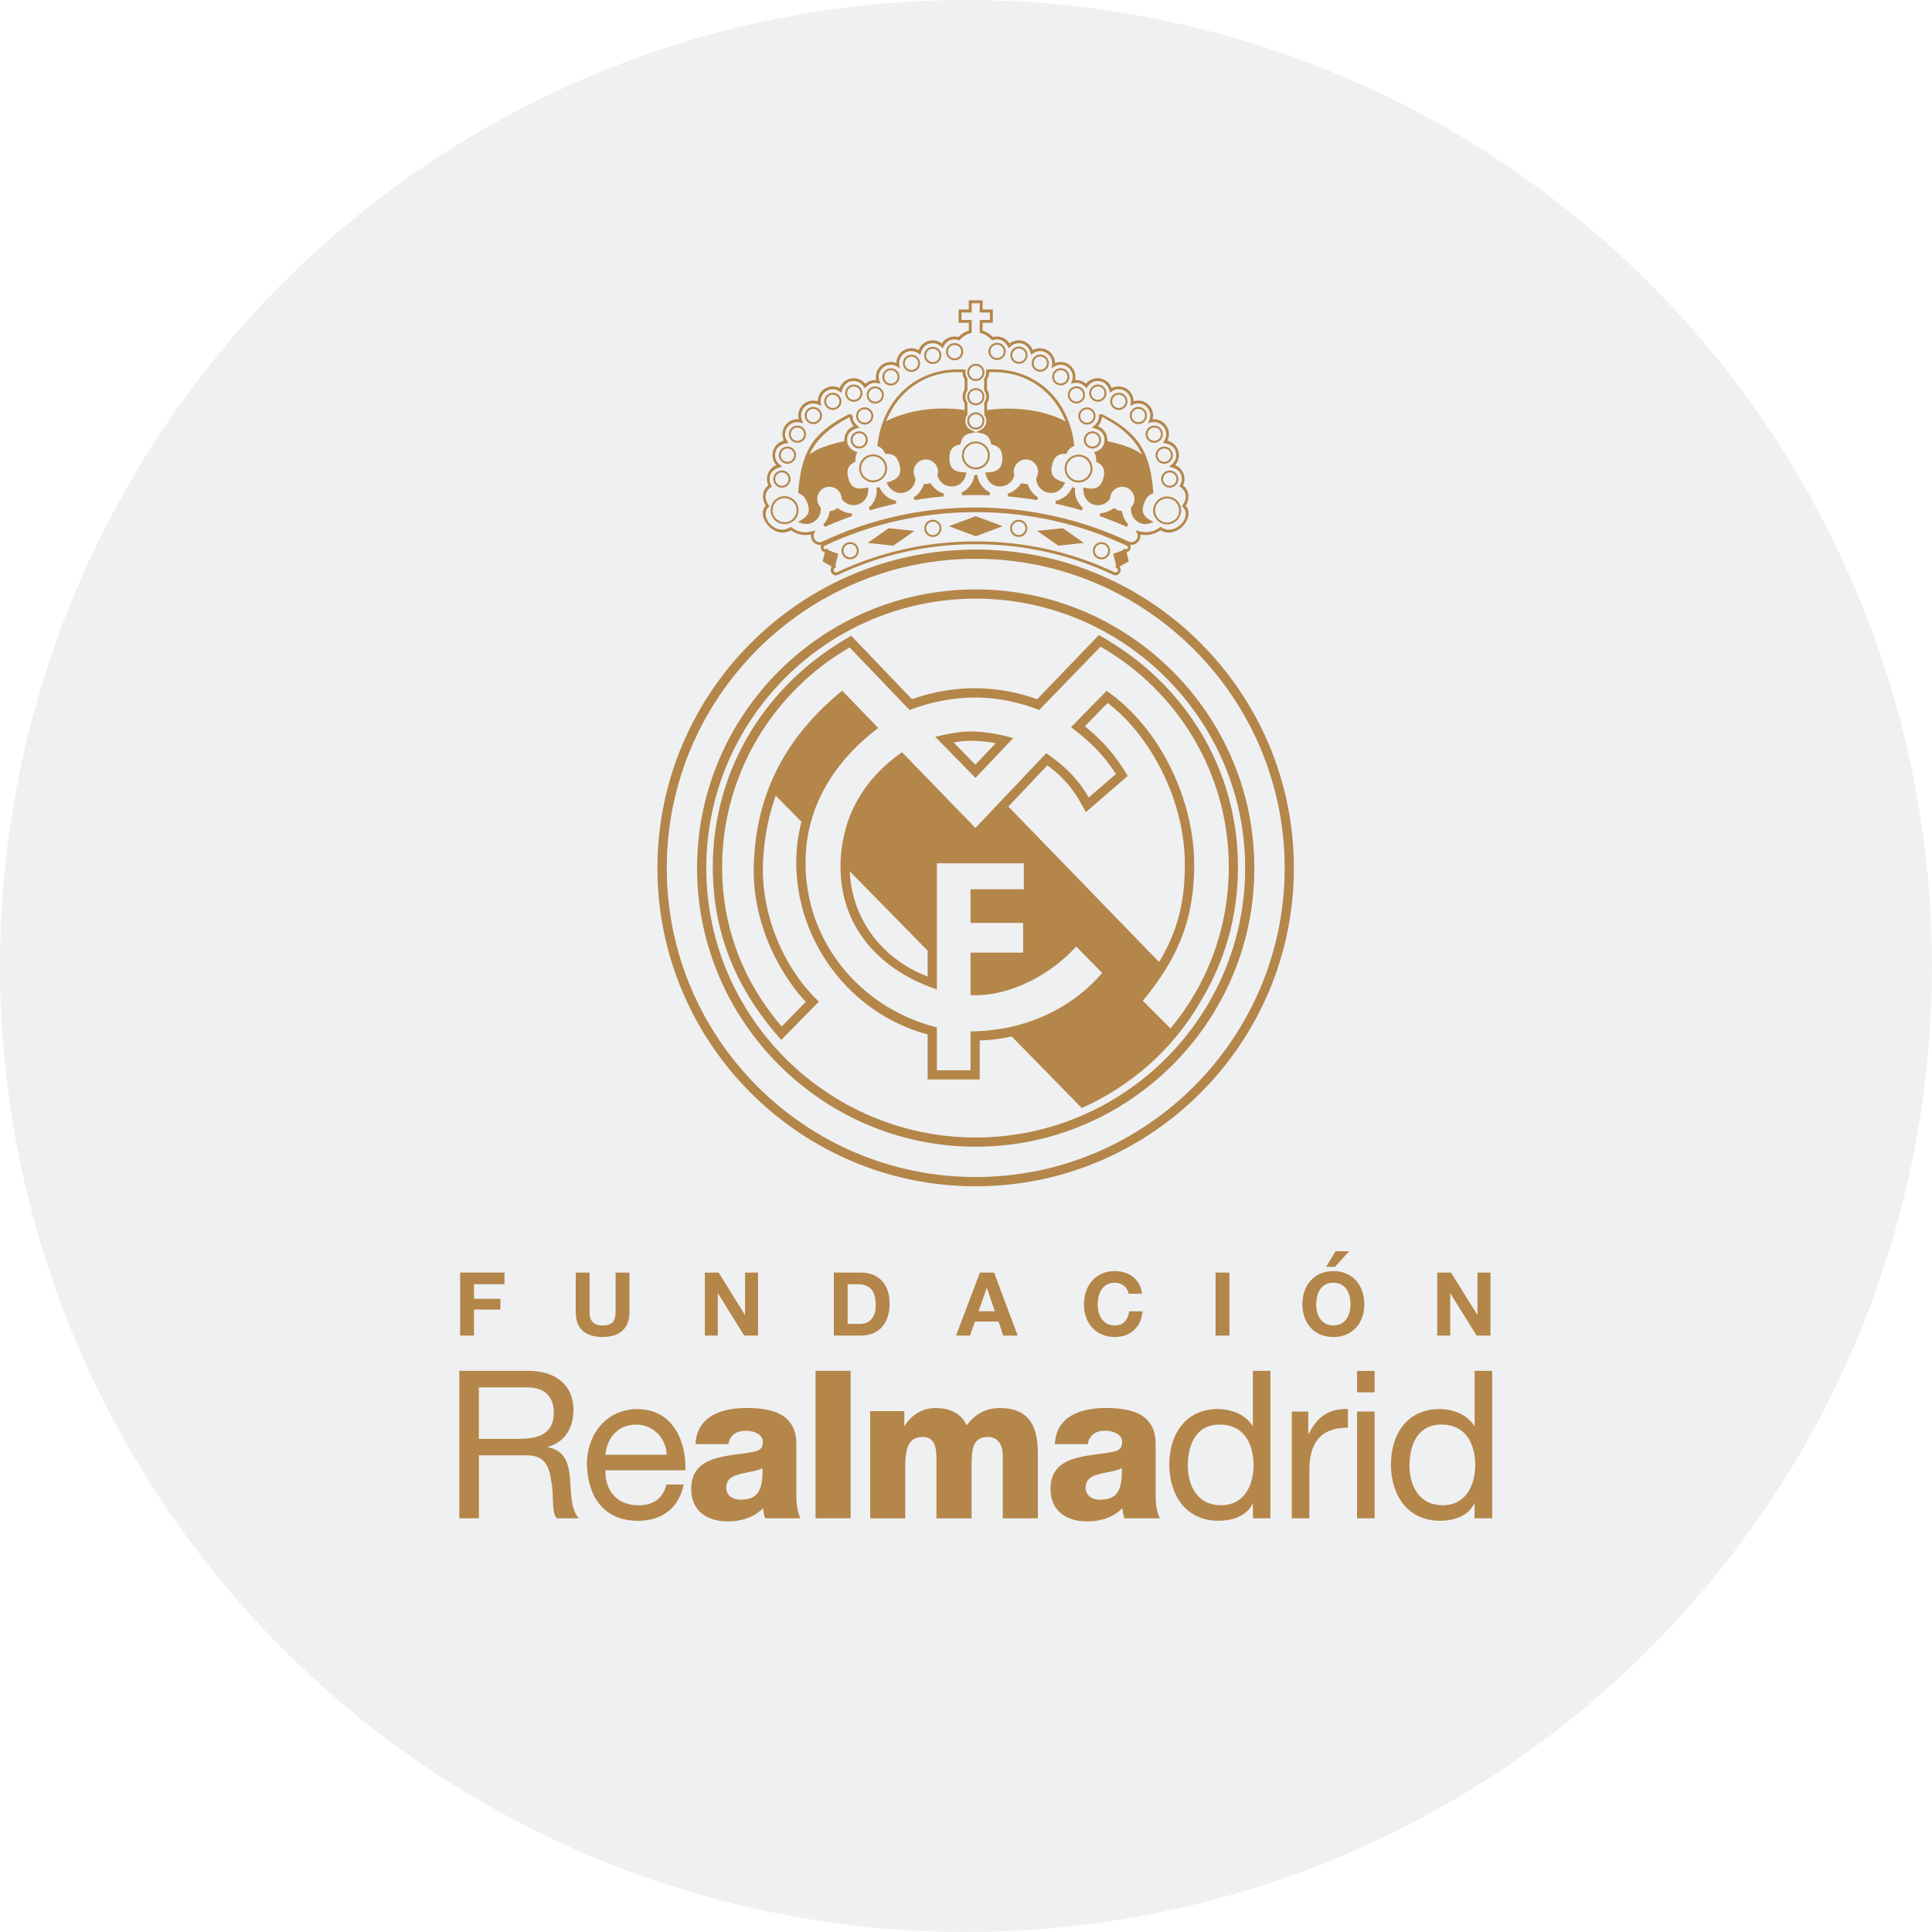 <svg xmlns="http://www.w3.org/2000/svg" id="Layer_2" viewBox="0 0 350 350"><defs><style>.cls-1{fill:#b48649;}.cls-2{fill:#e1e2e6;opacity:.5;}</style></defs><g id="Layer_1-2"><circle class="cls-2" cx="175" cy="175" r="175"></circle><path class="cls-1" d="m83.2,248.34h12.57c5.01,0,8.12,2.73,8.12,7,0,3.21-1.42,5.87-4.64,6.77v.07c3.1.6,3.74,2.88,4,5.5.23,2.62.07,5.54,1.58,7.37h-3.97c-1.01-1.08-.45-3.96-.97-6.58-.38-2.62-1.01-4.83-4.45-4.83h-8.68v11.41h-3.55v-26.71Zm10.96,12.31c3.33,0,6.17-.86,6.17-4.75,0-2.61-1.42-4.56-4.75-4.56h-8.83v9.32h7.41Z"></path><path class="cls-1" d="m123.86,268.92c-.86,4.27-3.93,6.59-8.26,6.59-6.17,0-9.09-4.26-9.28-10.18,0-5.8,3.82-10.06,9.09-10.06,6.85,0,8.94,6.4,8.75,11.08h-14.48c-.11,3.36,1.79,6.35,6.03,6.35,2.62,0,4.45-1.27,5.01-3.77h3.14Zm-3.07-5.38c-.15-3.03-2.43-5.46-5.57-5.46-3.33,0-5.31,2.51-5.54,5.46h11.11Z"></path><path class="cls-1" d="m126,261.62c.11-2.54,1.31-4.19,3.03-5.2,1.72-.98,3.97-1.35,6.17-1.35,4.6,0,9.06,1.01,9.06,6.51v8.49c0,1.65,0,3.44.74,4.98h-6.39c-.23-.6-.3-1.2-.37-1.83-1.65,1.72-4.08,2.4-6.4,2.4-3.7,0-6.62-1.87-6.62-5.88,0-6.32,6.89-5.83,11.29-6.73,1.09-.22,1.69-.6,1.69-1.79,0-1.46-1.76-2.03-3.07-2.03-1.76,0-2.88.79-3.18,2.43h-5.94Zm8.23,10.06c3.02,0,4.03-1.72,3.89-5.72-.9.56-2.54.67-3.93,1.05-1.42.33-2.62.94-2.62,2.47s1.23,2.21,2.66,2.21Z"></path><path class="cls-1" d="m147.75,248.34h6.35v26.71h-6.35v-26.71Z"></path><path class="cls-1" d="m157.65,255.64h6.17v2.66h.08c1.16-1.95,3.21-3.22,5.57-3.22s4.6.79,5.65,3.14c1.53-2.06,3.44-3.14,6.06-3.14,6.17,0,6.84,4.68,6.84,8.38v11.6h-6.36v-11.41c0-2.1-1.01-3.33-2.66-3.33-2.73,0-2.99,2.1-2.99,5.24v9.5h-6.36v-11.04c0-2.28-.67-3.7-2.39-3.7-2.28,0-3.26,1.31-3.26,5.28v9.46h-6.36v-19.41Z"></path><path class="cls-1" d="m191.1,261.62c.12-2.54,1.31-4.19,3.03-5.2,1.72-.98,3.96-1.35,6.17-1.35,4.6,0,9.05,1.01,9.05,6.51v8.49c0,1.65,0,3.44.75,4.98h-6.4c-.22-.6-.3-1.2-.37-1.83-1.65,1.72-4.08,2.4-6.4,2.4-3.7,0-6.62-1.87-6.62-5.88,0-6.32,6.88-5.83,11.29-6.73,1.08-.22,1.69-.6,1.69-1.79,0-1.46-1.76-2.03-3.07-2.03-1.75,0-2.88.79-3.18,2.43h-5.94Zm8.23,10.06c3.03,0,4.04-1.72,3.89-5.72-.9.56-2.54.67-3.93,1.05-1.42.33-2.62.94-2.62,2.47s1.24,2.21,2.66,2.21Z"></path><path class="cls-1" d="m230.16,275.05h-3.18v-2.62h-.07c-1.05,2.13-3.52,3.07-6.17,3.07-5.95,0-8.91-4.71-8.91-10.18s2.92-10.06,8.83-10.06c1.98,0,4.82.75,6.24,3.03h.07v-9.95h3.18v26.71Zm-8.98-2.36c4.27,0,5.91-3.66,5.91-7.29,0-3.82-1.72-7.33-6.1-7.33s-5.8,3.7-5.8,7.48,1.87,7.14,5.98,7.14Z"></path><path class="cls-1" d="m234.02,255.71h2.99v4.08h.07c1.53-3.11,3.67-4.64,7.11-4.53v3.37c-5.12,0-6.99,2.91-6.99,7.81v8.61h-3.18v-19.34Z"></path><path class="cls-1" d="m249.02,252.24h-3.18v-3.89h3.18v3.89Zm-3.18,3.47h3.18v19.34h-3.18v-19.34Z"></path><path class="cls-1" d="m270.31,275.05h-3.18v-2.62h-.08c-1.05,2.13-3.52,3.07-6.17,3.07-5.94,0-8.9-4.71-8.9-10.18s2.92-10.06,8.83-10.06c1.98,0,4.82.75,6.25,3.03h.08v-9.95h3.18v26.71Zm-8.97-2.36c4.26,0,5.91-3.66,5.91-7.29,0-3.82-1.72-7.33-6.1-7.33s-5.8,3.7-5.8,7.48,1.87,7.14,5.99,7.14Z"></path><path class="cls-1" d="m234.4,157.26c0,31.72-25.86,57.65-57.65,57.65s-57.65-25.93-57.65-57.65,25.87-57.7,57.65-57.7,57.65,25.93,57.65,57.7Zm-1.67,0c0-30.86-25.12-56.03-55.97-56.03s-55.97,25.18-55.97,56.03,25.11,55.97,55.97,55.97,55.97-25.18,55.97-55.97Zm-104.78,0c0,26.85,21.96,48.81,48.81,48.81s48.81-21.96,48.81-48.81-21.96-48.81-48.81-48.81-48.81,21.9-48.81,48.81Zm-1.67,0c0-27.83,22.71-50.48,50.48-50.48s50.48,22.65,50.48,50.48-22.71,50.48-50.48,50.48-50.48-22.71-50.48-50.48Zm56.39-11.15l27.31,28.17c3.1-5.13,4.67-10.39,4.67-17.62,0-12.66-7.11-24.2-14-29.31l-4.12,4.22c3.28,2.61,5.64,5.42,7.77,9l-7.59,6.56c-1.81-3.55-3.71-6.11-6.97-8.48l-7.07,7.47Zm34.61,35.7c-4.93,8.35-12.41,14.97-21.31,18.92l-4.42-4.52-8.26-8.44c-1.89.41-3.82.66-5.8.72v7.06h-9.44v-8.14c-14.19-3.84-23.98-17.12-23.8-31.55.03-2.4.36-4.74.94-6.99l-4.66-4.73c-1.4,3.9-2.17,8.09-2.32,12.54-.27,8.93,3.65,18.62,10.13,24.77l-6.81,6.95c-8.01-9.01-12.4-19.14-12.4-31.33,0-17.79,9.76-33.32,25.09-41.89l10.99,11.48c3.62-1.31,7.76-1.99,11.56-1.99,4.09.06,7.81.79,11.12,2l11.18-11.62c15.46,8.58,25.2,24.11,25.2,42.01,0,9.11-2.43,17.34-6.99,24.72Zm-49.23-9.59l-14.1-14.37c.33,8.06,5.25,15.65,14.1,19.05v-4.68Zm20.6-43.98l-.38.38c-3.82-1.46-7.4-2.21-11.5-2.26-4.13,0-8.14.79-11.99,2.27l-10.86-11.34c-13.77,7.96-23.1,22.87-23.1,39.8,0,11.18,3.99,20.94,10.79,28.87l4.37-4.47c-3.78-3.93-9.79-13.24-9.43-24.86.46-13.15,5.9-23.23,16.02-31.51l6.53,6.76c-7.73,5.83-13.05,14.01-13.17,24.01-.19,14.56,9.87,26.76,23.79,30.23v7.77h6.1v-7.04c9.14-.06,17.84-3.61,23.86-10.6l-4.72-4.77c-4.58,5.07-12.09,9.16-19.14,8.79v-7.7h9.53v-5.37h-9.53s0-6.1,0-6.1h9.65v-4.7h-15.75v22.84c-10.32-3.44-17.68-11.37-17.45-22.72.19-8.56,4.24-15.44,11.14-20.25l13.3,13.72,12.82-13.54c3.25,2.2,5.75,4.61,7.7,8.03l4.93-4.26c-2.21-3.5-4.83-6-8.13-8.48l6.44-6.59c9.76,6.75,15.87,19.8,15.87,31.5,0,10.93-3.67,17.77-9.3,24.65l5.01,5.01c6.62-7.95,10.56-18.11,10.56-29.24,0-17.06-9.35-31.97-23.23-39.92l-10.74,11.08Zm-19.23,5.24c2.27-.51,4.62-1.07,6.96-.96,2.5.08,4.79.54,7.18,1.18l-6.84,7.23-7.3-7.46Zm3.32,1.01l3.95,4.04,3.69-3.89c-1.32-.26-2.67-.4-4.07-.44-.9-.04-2.22.07-3.57.3Zm31.85-36.36c.97.36,1.83-.65,1.41-1.53l-.25-.53c1.72.53,3,.53,4.5-.63,1.2.81,2.31.65,3.41-.2,1.07-.84,1.72-2.48.46-3.54.99-1.29,1-2.67-.45-3.59.26-.44.42-.78.42-1.31,0-1.46-1.08-2.01-2.29-2.26.72-.56,1.28-1.05,1.28-2.07,0-1.48-1.15-2.1-2.41-2.22.35-.53.6-.9.6-1.58,0-1.21-.98-2.2-2.2-2.2-.38,0-.74.12-1.11.22.22-.49.43-.86.43-1.41,0-1.21-.98-2.2-2.19-2.2-.59,0-.94.21-1.44.47.04-.26.1-.57.1-.84,0-1.21-.99-2.2-2.2-2.2-.67,0-1.05.26-1.57.62-.25-1.15-.9-2.11-2.23-2.11-.98,0-1.54.53-2.03,1.3-.52-.58-1.01-.97-1.85-.97-.33,0-.65.1-.97.17.17-.43.33-.77.33-1.25,0-1.22-.98-2.2-2.19-2.2-.69,0-1.09.29-1.65.64.04-.27.12-.62.12-.91,0-1.21-.98-2.2-2.2-2.2-.7,0-1.1.28-1.63.68-.25-1.15-.89-2.11-2.23-2.11-.81,0-1.28.37-1.82.91-.43-.92-1.02-1.6-2.14-1.6-.32,0-.58.08-.88.18-.68-.78-1.28-1.12-2.23-1.36v-2.33h1.85v-1.36h-1.85v-1.67h-1.46v1.67h-1.85v1.36h1.85v2.33c-.95.24-1.55.59-2.23,1.36-.3-.1-.55-.18-.88-.18-1.11,0-1.71.68-2.14,1.6-.54-.54-1-.91-1.82-.91-1.34,0-1.98.96-2.23,2.11-.53-.39-.93-.68-1.63-.68-1.21,0-2.2.98-2.2,2.2,0,.29.08.65.13.92-.56-.35-.96-.64-1.65-.64-1.21,0-2.2.98-2.2,2.2,0,.47.16.81.33,1.25-.32-.08-.64-.17-.97-.17-.84,0-1.33.39-1.85.97-.49-.76-1.05-1.3-2.03-1.3-1.34,0-1.98.95-2.23,2.11-.52-.36-.91-.62-1.58-.62-1.21,0-2.19.98-2.19,2.2,0,.27.07.58.11.84-.5-.25-.87-.47-1.45-.47-1.22,0-2.2.98-2.2,2.2,0,.55.2.92.42,1.41-.36-.1-.73-.22-1.11-.22-1.21,0-2.2.98-2.2,2.2,0,.67.26,1.05.61,1.58-1.26.12-2.42.74-2.42,2.22,0,1.02.56,1.5,1.29,2.07-1.21.25-2.29.81-2.29,2.26,0,.53.16.88.42,1.31-1.45.92-1.43,2.31-.45,3.59-2.1,1.76,1.1,5.62,3.87,3.74,1.5,1.16,2.77,1.16,4.49.63-.24.5-.52.93-.25,1.49.27.57.9.82,1.45.56,8.44-3.98,17.83-6.19,27.78-6.19s19.38,2.22,27.82,6.2Zm-53.88,4.53l-1.68-.94.41-1.68c-.63-.08-.95-.83-.65-1.33-.71.12-1.4-.26-1.72-.94-.14-.3-.18-.62-.14-.93-1.28.26-2.6-.03-3.65-.78-2.96,1.78-6.46-2.47-4.55-4.45-.84-1.27-.63-2.84.46-3.68-.16-.35-.25-.74-.25-1.15,0-1.14.71-2.12,1.7-2.52-.44-.48-.7-1.12-.7-1.81,0-1.28.88-2.35,2.07-2.63-.17-.35-.26-.75-.26-1.17,0-1.5,1.22-2.71,2.71-2.71h.25c-.06-.2-.09-.43-.09-.67,0-1.5,1.22-2.71,2.71-2.71.29,0,.56.05.82.13,0-1.49,1.22-2.69,2.71-2.69.45,0,.88.11,1.25.31.38-1.05,1.38-1.79,2.56-1.79.84,0,1.6.39,2.09,1,.48-.42,1.1-.67,1.78-.67h.19c-.04-.17-.06-.36-.06-.56,0-1.5,1.22-2.72,2.71-2.72.36,0,.69.07,1.01.19.02-1.48,1.23-2.67,2.71-2.67.48,0,.93.12,1.31.34.38-1.04,1.38-1.78,2.54-1.78.63,0,1.21.21,1.67.57.48-.76,1.33-1.26,2.29-1.26.25,0,.49.03.72.1.44-.47.98-.83,1.6-1.07l.28-.1v-1.42h-1.85v-2.4h1.85v-1.67h2.5v1.67h1.85v2.4h-1.85v1.42l.27.1c.61.23,1.16.6,1.6,1.07.23-.06.46-.1.71-.1.97,0,1.81.5,2.29,1.26.46-.36,1.04-.57,1.67-.57,1.17,0,2.16.74,2.54,1.78.39-.22.83-.34,1.31-.34,1.48,0,2.69,1.19,2.71,2.67.31-.12.65-.19,1.01-.19,1.5,0,2.71,1.22,2.71,2.72,0,.19-.02.38-.06.56h.19c.69,0,1.31.25,1.78.66.49-.6,1.25-1,2.1-1,1.17,0,2.17.75,2.55,1.79.37-.19.8-.3,1.25-.3,1.49,0,2.71,1.2,2.72,2.69.26-.08.53-.13.82-.13,1.5,0,2.71,1.21,2.71,2.71,0,.23-.03.46-.09.68h.25c1.5-.01,2.71,1.2,2.71,2.7,0,.42-.09.81-.26,1.17,1.19.29,2.08,1.36,2.08,2.63,0,.7-.27,1.34-.7,1.81,1,.4,1.7,1.38,1.7,2.52,0,.41-.09.8-.26,1.15,1.09.84,1.31,2.41.46,3.68,1.21,1.25.16,3.24-.84,4.02-.99.78-2.36,1.24-3.7.43-1.05.74-2.38,1.03-3.66.78.16,1.08-.8,2.02-1.86,1.86.3.49-.01,1.25-.64,1.33l.41,1.68-1.68.94c.22.27.28.66.12,1-.21.45-.72.72-1.23.49-7.58-3.58-16.01-5.55-24.95-5.55s-17.37,1.97-24.95,5.55c-.5.23-1.02-.04-1.23-.49-.16-.34-.1-.73.12-1Zm1.16-2.33l-.53,2.07.16.35c-.1.04-.2.1-.29.16-.16.13-.26.29-.15.53.12.25.35.33.54.24,7.65-3.61,16.15-5.6,25.17-5.6s17.52,1.99,25.17,5.6c.39.18,1.05-.48.1-.93l.16-.35-.53-2.06,1.79-.66.13-.29c.14.07.27.1.37.11.49.05.45-.5.21-.61-8.33-3.93-17.59-6.11-27.41-6.11s-19.08,2.18-27.41,6.11c-.24.11-.26.65.21.61.1,0,.22-.04.37-.11l.13.29,1.79.66Zm41.17-24.01c-2.14-5.39-7.15-9.26-13.86-8.88,0,.47-.14.91-.37,1.29v1.82c.23.37.37.81.37,1.29s-.14.91-.37,1.29v1.16c4.62-.65,10.01-.17,14.23,2.04Zm-18.15-8.88c0,.43.13.78.37,1.13v2.14c-.24.35-.37.7-.37,1.13s.13.78.37,1.13v2.14c-.24.35-.37.7-.37,1.13,0,1.26.94,1.65,1.89,2.06.95-.42,1.89-.8,1.89-2.06,0-.4-.12-.76-.33-1.06l-.05-2.2c.24-.35.37-.7.37-1.13s-.13-.78-.37-1.13v-2.14c.24-.35.37-.7.37-1.13,0-.16-.03-.32-.05-.49,8.83-.65,15.14,5.35,16.01,13.83-.79.31-1.07.66-1.43,1.43-1.53-.09-2.21.53-2.58,1.94-.51,2,.45,2.76,2.35,3.26-.57,1.3-1.72,2.18-3.23,1.79-1.22-.31-1.98-1.37-2.01-2.6.21-.37.34-.74.34-1.16,0-1.22-.99-2.21-2.21-2.21s-2.21.99-2.21,2.21c0,.24.05.47.12.7-.35,1.16-1.33,1.98-2.58,1.98-1.56,0-2.45-1.13-2.68-2.54,1.96-.01,3.08-.52,3.08-2.57,0-1.46-.52-2.22-2.01-2.52-.34-1.82-1.26-1.93-2.79-2.19-1.52.25-2.44.36-2.78,2.19-1.5.29-2.01,1.06-2.01,2.52,0,2.06,1.12,2.56,3.09,2.57-.23,1.4-1.12,2.54-2.68,2.54-1.25,0-2.23-.81-2.58-1.98.07-.23.11-.46.11-.7,0-1.22-.99-2.21-2.21-2.21s-2.21.99-2.21,2.21c0,.43.12.8.34,1.17-.03,1.23-.79,2.29-2.01,2.6-1.51.39-2.66-.49-3.23-1.79,1.89-.5,2.85-1.27,2.34-3.26-.37-1.41-1.05-2.03-2.58-1.94-.36-.78-.65-1.13-1.43-1.43.87-8.48,7.18-14.48,16-13.83-.02.16-.04.32-.04.49Zm-.52,0c-6.71-.39-11.72,3.49-13.85,8.88,4.21-2.18,9.62-2.72,14.23-2.04v-1.15c-.24-.37-.37-.81-.37-1.29s.14-.91.37-1.29v-1.82c-.24-.37-.37-.81-.37-1.29Zm27.3,24.69l.16-.11c.3.23.55.39.92.48.16.04.32.06.48.08.18.95.52,1.73,1.19,2.45l-.3.41c-1.6-.71-3.24-1.36-4.91-1.95l.07-.5c.87-.06,1.71-.36,2.39-.86Zm-25.15-6.07h.52c.2,1.41,1.1,2.59,2.34,3.18l-.12.49c-.82-.03-1.64-.05-2.47-.05s-1.65.01-2.47.05l-.12-.49c1.24-.59,2.14-1.77,2.33-3.18Zm-27.08,9.39l-.3-.41c.67-.72,1.01-1.49,1.19-2.45.62-.08.86-.16,1.4-.56.78.58,1.56.91,2.55.97l.07.5c-1.67.59-3.31,1.24-4.91,1.95Zm12.89-4.72v.51c-1.59.35-3.16.75-4.72,1.21l-.24-.45c1.03-.88,1.6-2.23,1.44-3.63l.5-.13c.54,1.3,1.69,2.21,3.02,2.49Zm3.35-.13l-.18-.47c.95-.61,1.53-1.42,1.91-2.47h.31c.3.01.54-.05.82-.14.63.93,1.4,1.57,2.47,1.92l-.06.5c-1.78.15-3.54.37-5.28.66Zm16.93-.66l-.06-.5c1.07-.35,1.84-.99,2.47-1.92.28.08.52.15.82.15h.31c.37,1.04.96,1.86,1.91,2.46l-.18.47c-1.74-.29-3.5-.51-5.28-.66Zm13.58,2.07l-.24.45c-1.55-.46-3.12-.86-4.72-1.21v-.51c1.34-.28,2.49-1.19,3.02-2.49l.5.13c-.16,1.4.41,2.75,1.44,3.63Zm-.26-9.24c-1.17-.3-2.35.4-2.65,1.57-.3,1.16.4,2.35,1.56,2.65,1.17.3,2.35-.4,2.65-1.57.3-1.17-.4-2.35-1.57-2.65Zm.09-.34c1.35.35,2.16,1.72,1.82,3.08-.35,1.35-1.72,2.16-3.07,1.82-1.35-.35-2.16-1.72-1.82-3.07.35-1.35,1.72-2.16,3.08-1.82Zm1.89-3.94c-.67,0-1.21.54-1.21,1.21s.55,1.21,1.21,1.21,1.22-.54,1.22-1.21-.54-1.21-1.22-1.21Zm0-.35c.86,0,1.56.7,1.56,1.56s-.7,1.56-1.56,1.56-1.56-.7-1.56-1.56.7-1.56,1.56-1.56Zm-1-3.99c-.67,0-1.21.54-1.21,1.22s.54,1.21,1.21,1.21,1.21-.54,1.21-1.21-.54-1.22-1.21-1.22Zm0-.35c.86,0,1.56.7,1.56,1.56s-.7,1.56-1.56,1.56-1.56-.7-1.56-1.56.7-1.56,1.56-1.56Zm15,11.78c-.67,0-1.21.54-1.21,1.21s.54,1.21,1.21,1.21,1.21-.54,1.21-1.21-.54-1.21-1.21-1.21Zm0-.35c.86,0,1.56.7,1.56,1.56s-.7,1.56-1.56,1.56-1.56-.7-1.56-1.56.7-1.56,1.56-1.56Zm-1-3.98c-.67,0-1.21.54-1.21,1.21s.54,1.21,1.21,1.21,1.21-.54,1.21-1.21-.54-1.21-1.21-1.21Zm0-.35c.86,0,1.56.7,1.56,1.56s-.7,1.56-1.56,1.56-1.56-.7-1.56-1.56.7-1.56,1.56-1.56Zm-1.81-3.45c-.67,0-1.21.54-1.21,1.21s.54,1.21,1.21,1.21,1.22-.54,1.22-1.21-.54-1.21-1.22-1.21Zm0-.35c.87,0,1.56.7,1.56,1.56s-.7,1.56-1.56,1.56-1.56-.7-1.56-1.56.7-1.56,1.56-1.56Zm-2.87-3.03c-.67,0-1.21.54-1.21,1.21s.54,1.21,1.21,1.21,1.21-.54,1.21-1.21-.54-1.21-1.21-1.21Zm0-.35c.86,0,1.55.7,1.55,1.56s-.69,1.56-1.55,1.56-1.56-.7-1.56-1.56.7-1.56,1.56-1.56Zm-3.54-2.22c-.67,0-1.21.54-1.21,1.21s.54,1.21,1.21,1.21,1.21-.54,1.21-1.21-.54-1.21-1.21-1.21Zm0-.35c.86,0,1.56.7,1.56,1.56s-.7,1.56-1.56,1.56-1.56-.7-1.56-1.56.69-1.56,1.56-1.56Zm-3.8-1.14c-.67,0-1.22.54-1.22,1.21s.54,1.21,1.22,1.21,1.21-.54,1.21-1.21-.54-1.21-1.21-1.21Zm0-.35c.86,0,1.56.7,1.56,1.56s-.7,1.56-1.56,1.56-1.56-.7-1.56-1.56.7-1.56,1.56-1.56Zm-3.88.67c-.67,0-1.21.54-1.21,1.22s.54,1.21,1.21,1.21,1.21-.54,1.21-1.21-.54-1.22-1.21-1.22Zm0-.35c.86,0,1.56.7,1.56,1.56s-.7,1.56-1.56,1.56-1.56-.7-1.56-1.56.7-1.56,1.56-1.56Zm-2.84-2.93c-.67,0-1.21.54-1.21,1.22s.54,1.21,1.21,1.21,1.21-.54,1.21-1.21-.54-1.22-1.21-1.22Zm0-.35c.86,0,1.56.7,1.56,1.56s-.7,1.56-1.56,1.56-1.56-.7-1.56-1.56.69-1.56,1.56-1.56Zm-3.72-2.12c-.67,0-1.21.54-1.21,1.21s.54,1.21,1.21,1.21,1.22-.54,1.22-1.21-.54-1.21-1.22-1.21Zm0-.35c.86,0,1.56.7,1.56,1.56s-.7,1.56-1.56,1.56-1.56-.7-1.56-1.56.69-1.56,1.56-1.56Zm-3.86-1.09c-.67,0-1.21.54-1.21,1.21s.54,1.21,1.21,1.21,1.22-.54,1.22-1.21-.54-1.21-1.22-1.21Zm0-.35c.86,0,1.56.7,1.56,1.56s-.7,1.56-1.56,1.56-1.56-.7-1.56-1.56.69-1.56,1.56-1.56Zm-3.96-.34c-.67,0-1.21.54-1.21,1.21s.54,1.21,1.21,1.21,1.21-.54,1.21-1.21-.54-1.21-1.21-1.21Zm0-.35c.86,0,1.56.7,1.56,1.56s-.7,1.56-1.56,1.56-1.56-.7-1.56-1.56.7-1.56,1.56-1.56Zm-37.45,32.24c1.06-.58,1.44-1.9.86-2.96-.58-1.05-1.9-1.44-2.96-.86-1.05.58-1.43,1.9-.86,2.96.59,1.05,1.91,1.44,2.96.86Zm.17.3c-1.22.67-2.76.23-3.43-1-.67-1.22-.23-2.76,1-3.43,1.22-.67,2.76-.23,3.43,1,.67,1.22.23,2.75-.99,3.43Zm15.37-7.68c1.17-.3,1.87-1.49,1.57-2.65-.3-1.17-1.49-1.87-2.66-1.57-1.16.3-1.86,1.49-1.57,2.65.3,1.17,1.48,1.87,2.65,1.57Zm.09.34c-1.36.35-2.73-.47-3.08-1.82-.35-1.35.47-2.73,1.82-3.08,1.35-.35,2.73.47,3.07,1.82.35,1.35-.47,2.73-1.82,3.07Zm17.97-2.62c1.21,0,2.18-.97,2.18-2.18s-.97-2.18-2.18-2.18-2.18.98-2.18,2.18.97,2.18,2.18,2.18Zm0,.35c-1.39,0-2.52-1.13-2.52-2.53s1.13-2.52,2.52-2.52,2.53,1.13,2.53,2.52-1.13,2.53-2.53,2.53Zm-21.13-4.13c.67,0,1.21-.54,1.21-1.21s-.54-1.21-1.21-1.21-1.21.54-1.21,1.21.54,1.21,1.21,1.21Zm0,.35c-.86,0-1.56-.7-1.56-1.56s.7-1.56,1.56-1.56,1.56.7,1.56,1.56-.7,1.56-1.56,1.56Zm1-4.68c.67,0,1.21-.54,1.21-1.21s-.54-1.22-1.21-1.22-1.21.54-1.21,1.22.54,1.21,1.21,1.21Zm0,.35c-.86,0-1.56-.7-1.56-1.56s.7-1.56,1.56-1.56,1.56.7,1.56,1.56-.7,1.56-1.56,1.56Zm-15,11.08c.67,0,1.21-.54,1.21-1.21s-.54-1.21-1.21-1.21-1.21.54-1.21,1.21.54,1.21,1.21,1.21Zm0,.35c-.86,0-1.56-.7-1.56-1.56s.7-1.56,1.56-1.56,1.56.7,1.56,1.56-.7,1.56-1.56,1.56Zm1-4.68c.67,0,1.21-.54,1.21-1.21s-.54-1.21-1.21-1.21-1.21.54-1.21,1.21.54,1.21,1.21,1.21Zm0,.35c-.86,0-1.56-.7-1.56-1.56s.7-1.56,1.56-1.56,1.56.7,1.56,1.56-.7,1.56-1.56,1.56Zm1.81-4.15c.67,0,1.21-.54,1.21-1.21s-.54-1.21-1.21-1.21-1.21.54-1.21,1.21.54,1.21,1.21,1.21Zm0,.35c-.86,0-1.56-.7-1.56-1.56s.7-1.56,1.56-1.56,1.56.7,1.56,1.56-.7,1.56-1.56,1.56Zm2.88-3.73c.67,0,1.21-.54,1.21-1.21s-.54-1.21-1.21-1.21-1.21.54-1.21,1.21.54,1.21,1.21,1.21Zm0,.35c-.86,0-1.56-.7-1.56-1.56s.7-1.56,1.56-1.56,1.56.7,1.56,1.56-.7,1.56-1.56,1.56Zm3.53-2.92c.67,0,1.21-.54,1.21-1.21s-.54-1.21-1.21-1.21-1.21.54-1.21,1.21.54,1.21,1.21,1.21Zm0,.35c-.86,0-1.56-.7-1.56-1.56s.7-1.56,1.56-1.56,1.56.7,1.56,1.56-.7,1.56-1.56,1.56Zm3.81-1.83c.67,0,1.21-.54,1.21-1.21s-.54-1.21-1.21-1.21-1.22.54-1.22,1.21.54,1.21,1.22,1.21Zm0,.35c-.87,0-1.56-.7-1.56-1.56s.7-1.56,1.56-1.56,1.56.7,1.56,1.56-.7,1.56-1.56,1.56Zm3.88-.02c.67,0,1.21-.54,1.21-1.21s-.54-1.22-1.21-1.22-1.21.54-1.21,1.22.54,1.21,1.21,1.21Zm0,.35c-.86,0-1.56-.7-1.56-1.56s.7-1.56,1.56-1.56,1.56.7,1.56,1.56-.7,1.56-1.56,1.56Zm2.84-3.62c.67,0,1.21-.54,1.21-1.21s-.54-1.22-1.21-1.22-1.21.54-1.21,1.22.54,1.21,1.21,1.21Zm0,.35c-.86,0-1.56-.7-1.56-1.56s.7-1.56,1.56-1.56,1.56.7,1.56,1.56-.7,1.56-1.56,1.56Zm3.72-2.82c.67,0,1.21-.54,1.21-1.21s-.54-1.21-1.21-1.21-1.21.54-1.21,1.21.54,1.21,1.21,1.21Zm0,.35c-.86,0-1.56-.7-1.56-1.56s.7-1.56,1.56-1.56,1.56.7,1.56,1.56-.7,1.56-1.56,1.56Zm3.86-1.78c.67,0,1.21-.54,1.21-1.21s-.54-1.21-1.21-1.21-1.21.54-1.21,1.21.54,1.21,1.21,1.21Zm0,.35c-.86,0-1.56-.7-1.56-1.56s.7-1.56,1.56-1.56,1.56.7,1.56,1.56-.7,1.56-1.56,1.56Zm7.8,11.52c.67,0,1.22-.54,1.22-1.21s-.54-1.21-1.22-1.21-1.21.54-1.21,1.21.54,1.21,1.21,1.21Zm0,.35c-.86,0-1.56-.7-1.56-1.56s.69-1.56,1.56-1.56,1.56.7,1.56,1.56-.7,1.56-1.56,1.56Zm0-4.74c.67,0,1.22-.54,1.22-1.21s-.54-1.21-1.22-1.21-1.21.54-1.21,1.21.54,1.21,1.21,1.21Zm0,.35c-.86,0-1.56-.7-1.56-1.56s.69-1.56,1.56-1.56,1.56.7,1.56,1.56-.7,1.56-1.56,1.56Zm0-4.75c.67,0,1.22-.54,1.22-1.21s-.54-1.21-1.22-1.21-1.21.54-1.21,1.21.54,1.21,1.21,1.21Zm0,.35c-.86,0-1.56-.7-1.56-1.56s.69-1.56,1.56-1.56,1.56.7,1.56,1.56-.7,1.56-1.56,1.56Zm-3.84-4.11c.67,0,1.21-.54,1.21-1.21s-.54-1.21-1.21-1.21-1.21.54-1.21,1.21.54,1.21,1.21,1.21Zm0,.35c-.86,0-1.56-.7-1.56-1.56s.7-1.56,1.56-1.56,1.56.7,1.56,1.56-.7,1.56-1.56,1.56Zm39.55,25.3c-1.05-.58-2.38-.2-2.96.86-.58,1.05-.2,2.38.86,2.96,1.05.58,2.38.2,2.96-.86.58-1.05.2-2.38-.86-2.96Zm.16-.31c1.23.67,1.67,2.21,1,3.43-.67,1.22-2.21,1.67-3.43,1-1.22-.67-1.67-2.21-1-3.43.67-1.22,2.21-1.67,3.43-1Zm-66.39.86c-.33-.87-.74-1.5-1.67-1.78.59-7.5,2.5-10.91,9.29-14.34.58.21.58.3.58.39,0,1.02.56,1.51,1.29,2.07-1.2.25-2.29.81-2.29,2.26,0,1.21.82,1.88,1.87,2.19-.34.66-.4.95-.35,1.72-1.38.66-1.68,1.53-1.32,2.94.51,2,1.72,2.2,3.62,1.73.29,3.11-3.14,4.3-4.81,2.08,0-.18-.03-.36-.07-.54-.3-1.18-1.51-1.89-2.69-1.59-1.18.3-1.89,1.51-1.59,2.69.1.38.29.69.55.98.11,1.1-.37,2.14-1.36,2.68-1,.55-1.79.32-2.78-.04,1.62-.81,2.46-1.54,1.73-3.45Zm7.69-15.57c-3.79,1.97-6.01,3.98-7.3,6.78.69-.52,1.43-.93,2.25-1.25,1.22-.48,2.73-.87,4.05-1.17v-.19c0-1.14.7-2.12,1.7-2.52-.4-.44-.66-1.02-.7-1.66Zm52.31,19.06c-1-.55-1.47-1.58-1.36-2.68.26-.29.45-.6.54-.98.31-1.18-.41-2.38-1.59-2.69-1.18-.3-2.38.4-2.69,1.59-.04.18-.06.36-.07.54-1.68,2.23-5.09,1.04-4.82-2.08,1.9.48,3.11.27,3.62-1.73.36-1.41.05-2.28-1.32-2.94.06-.77,0-1.06-.35-1.72,1.05-.31,1.87-.98,1.87-2.19,0-1.46-1.09-2.01-2.29-2.26.72-.56,1.29-1.05,1.29-2.07,0-.09,0-.18-.02-.26l.49-.14c6.75,3.37,8.82,6.92,9.39,14.35-.93.28-1.33.91-1.67,1.78-.72,1.9.11,2.64,1.73,3.45-.97.36-1.77.59-2.77.04Zm-6.65-19.13c-.02.67-.28,1.27-.7,1.73,1,.4,1.71,1.38,1.71,2.52v.19c1.34.3,2.77.67,4.04,1.17.9.35,1.64.8,2.24,1.25-1.29-2.78-3.51-4.82-7.29-6.85Zm-7.88,23.37l-3.83-2.67,4.64-.49,3.83,2.67-4.64.49Zm-7.18-1.57c-.86,0-1.56-.7-1.56-1.56s.7-1.56,1.56-1.56,1.56.7,1.56,1.56-.7,1.56-1.56,1.56Zm0-.35c.67,0,1.22-.54,1.22-1.22s-.54-1.21-1.22-1.21-1.21.54-1.21,1.21.54,1.22,1.21,1.22Zm-30.54,4.05c.67,0,1.21-.54,1.21-1.22s-.54-1.21-1.21-1.21-1.21.54-1.21,1.21.54,1.22,1.21,1.22Zm0,.35c-.86,0-1.56-.7-1.56-1.56s.7-1.56,1.56-1.56,1.56.7,1.56,1.56-.7,1.56-1.56,1.56Zm14.99-4.4c.67,0,1.21-.54,1.21-1.22s-.55-1.21-1.21-1.21-1.22.54-1.22,1.21.55,1.22,1.22,1.22Zm0,.35c-.86,0-1.56-.7-1.56-1.56s.7-1.56,1.56-1.56,1.56.7,1.56,1.56-.7,1.56-1.56,1.56Zm30.54,3.71c.67,0,1.21-.54,1.21-1.22s-.54-1.21-1.21-1.21-1.21.54-1.21,1.21.54,1.22,1.21,1.22Zm0,.35c-.86,0-1.56-.7-1.56-1.56s.69-1.56,1.56-1.56,1.56.7,1.56,1.56-.69,1.56-1.56,1.56Zm-37.72-2.49l-4.64-.49,3.83-2.67,4.65.49-3.83,2.67Zm19.83-3.52l-4.88,1.82-4.87-1.82,4.87-1.82,4.88,1.82Z"></path><path class="cls-1" d="m91.39,230.54v2.11h-5.52v2.64h4.78v1.95h-4.78v4.71h-2.51v-11.41h8.02Z"></path><path class="cls-1" d="m112.74,241.08c-.86.75-2.06,1.13-3.58,1.13s-2.74-.37-3.59-1.12c-.85-.74-1.27-1.9-1.27-3.45v-7.1h2.51v7.1c0,.31.03.61.08.91.06.3.17.56.34.79.17.23.41.42.71.56.3.14.71.22,1.22.22.89,0,1.51-.2,1.85-.6.34-.4.51-1.03.51-1.88v-7.1h2.51v7.1c0,1.55-.43,2.69-1.29,3.44Z"></path><path class="cls-1" d="m130.19,230.54l4.76,7.66h.03v-7.66h2.35v11.41h-2.51l-4.75-7.64h-.03v7.64h-2.35v-11.41h2.49Z"></path><path class="cls-1" d="m155.98,230.54c.73,0,1.42.12,2.05.35.64.23,1.18.59,1.65,1.05.46.47.82,1.06,1.09,1.76.26.7.39,1.53.39,2.48,0,.83-.11,1.6-.32,2.3-.21.7-.53,1.31-.97,1.82-.43.51-.97.91-1.61,1.21-.65.29-1.41.44-2.28.44h-4.92v-11.41h4.92Zm-.18,9.3c.36,0,.71-.06,1.06-.18.34-.12.64-.31.91-.58.27-.27.48-.63.64-1.06.16-.44.24-.97.24-1.6,0-.58-.05-1.09-.17-1.56-.11-.46-.3-.86-.55-1.19-.26-.33-.59-.58-1.02-.76-.42-.18-.94-.26-1.56-.26h-1.79v7.19h2.24Z"></path><path class="cls-1" d="m180.09,230.54l4.27,11.41h-2.61l-.86-2.54h-4.27l-.9,2.54h-2.52l4.32-11.41h2.57Zm.14,7l-1.44-4.19h-.03l-1.49,4.19h2.96Z"></path><path class="cls-1" d="m204.18,233.58c-.15-.24-.34-.45-.56-.63-.22-.18-.47-.32-.76-.42-.28-.1-.58-.15-.89-.15-.57,0-1.04.11-1.44.33-.4.22-.71.51-.96.88-.25.37-.42.78-.54,1.25-.11.47-.17.95-.17,1.45s.06.95.17,1.4c.11.45.29.86.54,1.22.25.36.57.65.96.87.4.22.87.33,1.44.33.77,0,1.37-.23,1.8-.7.43-.47.7-1.09.79-1.85h2.43c-.06.71-.23,1.36-.49,1.93-.27.58-.62,1.07-1.05,1.47-.44.4-.95.71-1.53.93-.59.21-1.23.32-1.94.32-.87,0-1.66-.15-2.36-.45-.7-.3-1.29-.72-1.77-1.26-.48-.53-.85-1.16-1.1-1.88-.26-.72-.38-1.5-.38-2.33s.13-1.64.38-2.37c.25-.73.62-1.37,1.1-1.91.48-.54,1.07-.97,1.77-1.28.7-.31,1.48-.46,2.36-.46.63,0,1.22.09,1.78.27.56.18,1.06.45,1.5.79.44.35.81.78,1.09,1.29.29.51.47,1.1.54,1.76h-2.43c-.04-.29-.14-.55-.29-.79Z"></path><path class="cls-1" d="m222.72,230.54v11.41h-2.51v-11.41h2.51Z"></path><path class="cls-1" d="m236.32,233.92c.25-.73.62-1.37,1.1-1.91.48-.54,1.07-.97,1.77-1.28.7-.31,1.48-.46,2.36-.46s1.67.16,2.37.46c.69.31,1.28.73,1.76,1.28.48.54.85,1.18,1.1,1.91.25.73.38,1.52.38,2.37s-.13,1.61-.38,2.33c-.26.72-.62,1.34-1.1,1.88-.48.53-1.07.95-1.76,1.26-.69.3-1.48.45-2.37.45s-1.66-.15-2.36-.45c-.7-.3-1.29-.72-1.77-1.26-.48-.53-.85-1.16-1.1-1.88-.26-.72-.38-1.5-.38-2.33s.13-1.64.38-2.37Zm2.29,3.77c.11.45.29.86.54,1.22.25.36.56.65.96.87.4.22.87.33,1.44.33s1.05-.11,1.44-.33c.4-.22.71-.51.96-.87.25-.36.42-.77.54-1.22.11-.45.17-.92.17-1.4s-.06-.98-.17-1.45c-.11-.47-.29-.89-.54-1.25-.25-.37-.56-.66-.96-.88-.39-.22-.87-.33-1.44-.33s-1.04.11-1.44.33c-.4.22-.71.51-.96.88-.25.37-.42.78-.54,1.25-.11.47-.17.95-.17,1.45s.06.95.17,1.4Zm3.33-11.01l-1.7,2.83h1.58l2.61-2.83h-2.49Z"></path><path class="cls-1" d="m262.87,230.54l4.76,7.66h.03v-7.66h2.35v11.41h-2.51l-4.75-7.64h-.03v7.64h-2.35v-11.41h2.49Z"></path></g></svg>